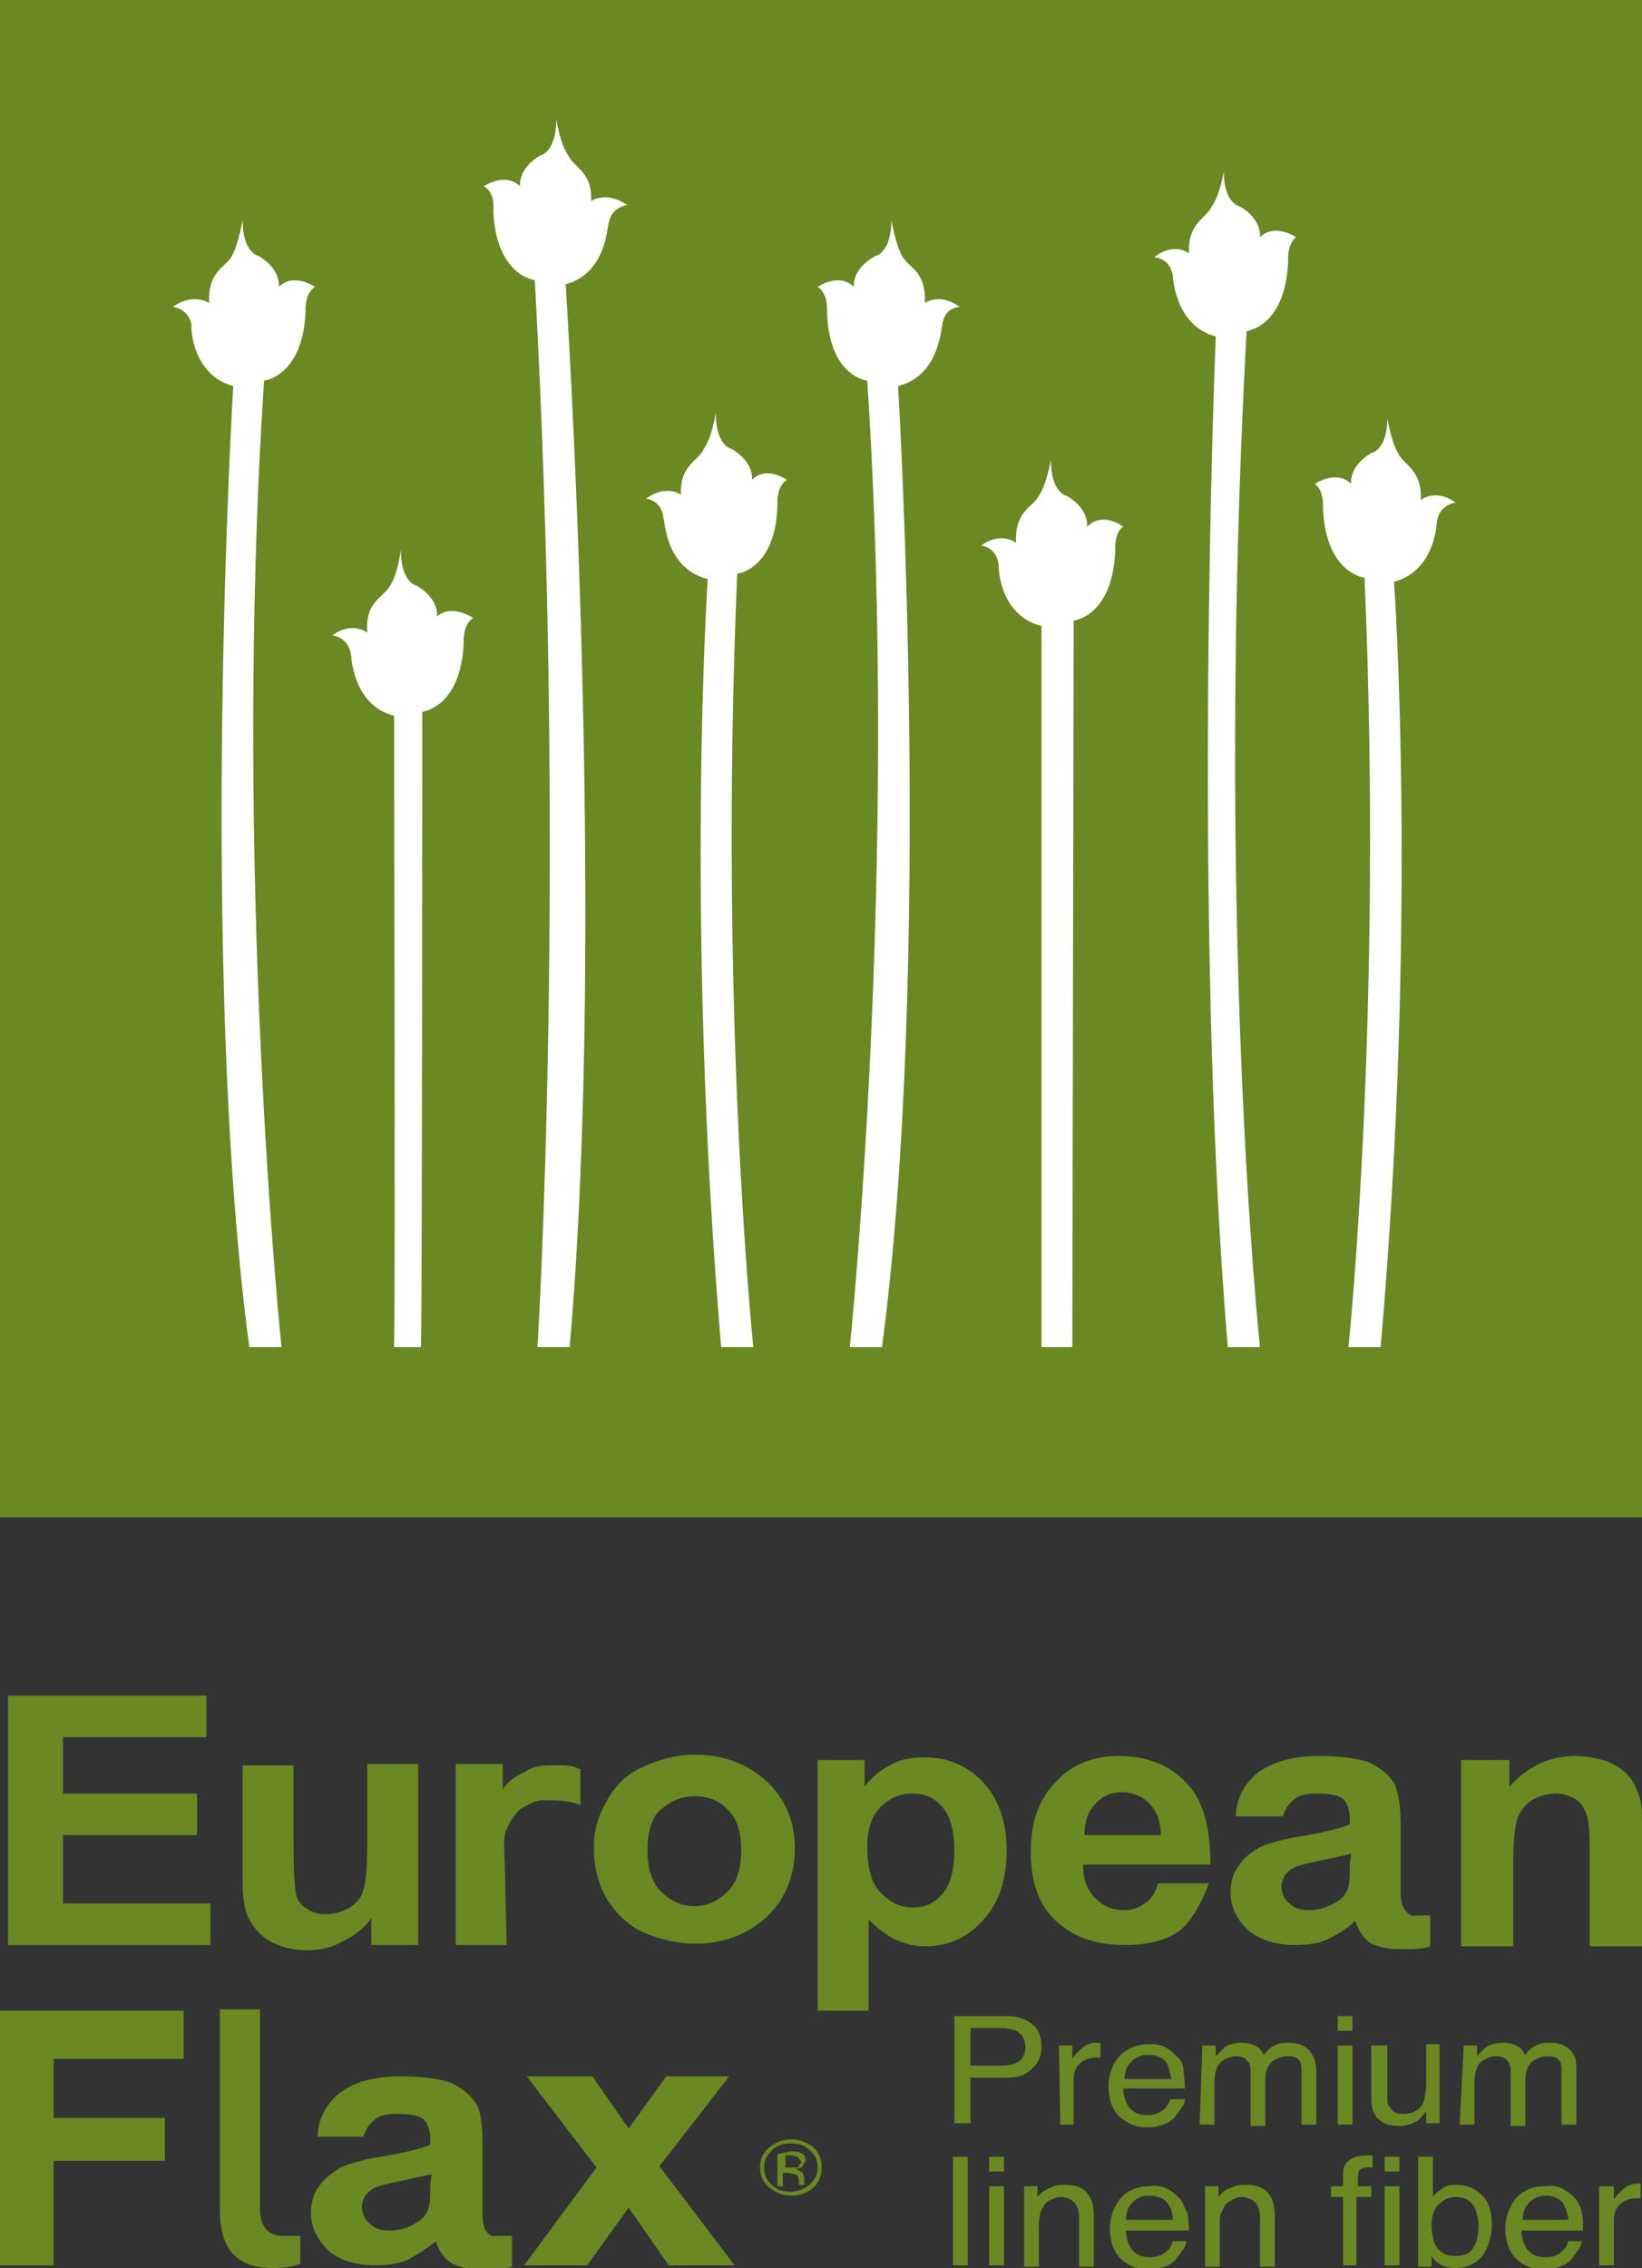 <?xml version="1.0" encoding="utf-8"?>
<!-- Generator: Adobe Illustrator 26.2.1, SVG Export Plug-In . SVG Version: 6.00 Build 0)  -->
<svg version="1.1" id="layer" xmlns="http://www.w3.org/2000/svg" xmlns:xlink="http://www.w3.org/1999/xlink" x="0px" y="0px"
	 viewBox="0 0 122.5 169.2" style="enable-background:new 0 0 122.5 169.2;" xml:space="preserve">
<rect x="0" y="0" width="122.5" height="169.2" fill="#333333" stroke="none"/>
<style type="text/css">
	.st0{fill-rule:evenodd;clip-rule:evenodd;fill:#6A8922;}
	.st1{fill:#6A8922;}
	.st2{fill-rule:evenodd;clip-rule:evenodd;fill:#FFFFFF;}
</style>
<g>
	<g>
		<g>
			<path class="st0" d="M71.2,150.4h3.9c0.8,0,1.4,0.2,1.9,0.6c0.5,0.4,0.7,1,0.7,1.7c0,0.6-0.2,1.2-0.7,1.6
				c-0.4,0.5-1.1,0.7-1.9,0.7h-2.7v3.4h-1.2L71.2,150.4 M75.8,151.5c-0.3-0.1-0.6-0.2-1.1-0.2h-2.3v2.8h2.3c0.5,0,1-0.1,1.3-0.3
				c0.3-0.2,0.5-0.6,0.5-1.1C76.5,152.1,76.2,151.7,75.8,151.5"/>
			<path class="st0" d="M79,152.6h1v1c0.1-0.2,0.3-0.4,0.6-0.7c0.3-0.3,0.7-0.5,1.1-0.5l0.1,0h0.3v1.1l-0.2,0h-0.2
				c-0.5,0-0.9,0.2-1.2,0.5c-0.3,0.3-0.4,0.7-0.4,1.1v3.4h-1L79,152.6"/>
			<path class="st0" d="M86.9,152.7c0.4,0.2,0.7,0.5,1,0.8s0.4,0.7,0.4,1c0,0.3,0.1,0.7,0.1,1.3h-4.6c0,0.6,0.2,1.1,0.5,1.5
				c0.3,0.3,0.7,0.5,1.3,0.5c0.5,0,1-0.2,1.3-0.5c0.2-0.2,0.3-0.4,0.4-0.7h1.1c0,0.2-0.1,0.5-0.3,0.7l-0.5,0.7
				c-0.3,0.3-0.7,0.5-1.2,0.6c-0.2,0.1-0.5,0.1-0.9,0.1c-0.8,0-1.4-0.3-2-0.8c-0.5-0.5-0.8-1.3-0.8-2.2c0-1,0.3-1.7,0.8-2.3
				c0.6-0.6,1.3-0.9,2.2-0.9C86.1,152.5,86.5,152.5,86.9,152.7 M87.4,155.1c-0.1-0.4-0.2-0.8-0.3-1.1c-0.3-0.5-0.8-0.7-1.5-0.7
				c-0.5,0-0.9,0.2-1.2,0.5c-0.3,0.3-0.5,0.7-0.5,1.3H87.4z"/>
			<path class="st0" d="M89.7,152.6h1v0.8c0.3-0.3,0.5-0.5,0.7-0.7c0.3-0.2,0.8-0.3,1.2-0.3c0.5,0,0.9,0.1,1.2,0.3
				c0.2,0.1,0.3,0.3,0.5,0.6c0.2-0.3,0.5-0.6,0.8-0.7c0.3-0.2,0.7-0.2,1.1-0.2c0.8,0,1.4,0.3,1.7,0.9c0.2,0.3,0.3,0.7,0.3,1.2v4
				h-1.1v-4.1c0-0.4-0.1-0.7-0.3-0.8c-0.2-0.2-0.5-0.2-0.8-0.2c-0.4,0-0.8,0.2-1.1,0.4c-0.3,0.3-0.5,0.7-0.5,1.3v3.5h-1.1v-3.9
				c0-0.4,0-0.7-0.2-0.9c-0.2-0.3-0.5-0.4-0.9-0.4c-0.4,0-0.8,0.2-1.1,0.4c-0.3,0.3-0.5,0.8-0.5,1.6v3.1h-1.1L89.7,152.6"/>
			<path class="st0" d="M99.8,152.6h1.1v5.9h-1.1V152.6z M99.8,150.4h1.1v1.1h-1.1V150.4z"/>
			<path class="st0" d="M103.5,152.6v3.9c0,0.3,0,0.5,0.2,0.7c0.2,0.4,0.5,0.5,1,0.5c0.7,0,1.3-0.3,1.5-0.9c0.1-0.3,0.2-0.8,0.2-1.4
				v-2.9h1v5.9h-1v-0.9l-0.5,0.6c-0.4,0.3-0.9,0.5-1.5,0.5c-0.9,0-1.5-0.3-1.8-0.8c-0.2-0.3-0.3-0.7-0.3-1.2v-4L103.5,152.6"/>
			<path class="st0" d="M109.2,152.6h1v0.8c0.2-0.3,0.5-0.5,0.7-0.7c0.3-0.2,0.8-0.3,1.2-0.3c0.5,0,0.9,0.1,1.2,0.3
				c0.2,0.1,0.3,0.3,0.5,0.6c0.2-0.3,0.5-0.6,0.8-0.7c0.3-0.2,0.7-0.2,1.1-0.2c0.8,0,1.4,0.3,1.7,0.9c0.2,0.3,0.2,0.7,0.2,1.2v4
				h-1.1v-4.1c0-0.4-0.1-0.7-0.3-0.8c-0.2-0.2-0.5-0.2-0.8-0.2c-0.4,0-0.8,0.2-1.1,0.4c-0.3,0.3-0.5,0.7-0.5,1.3v3.5h-1.1v-3.9
				c0-0.4,0-0.7-0.2-0.9c-0.2-0.3-0.5-0.4-0.9-0.4c-0.4,0-0.8,0.2-1.1,0.4c-0.3,0.3-0.5,0.8-0.5,1.6v3.1h-1.1L109.2,152.6"/>
			<rect x="71.1" y="160.9" class="st1" width="1.1" height="8.1"/>
			<path class="st0" d="M73.8,163.1h1.1v5.9h-1.1V163.1z M73.8,160.9h1.1v1.1h-1.1V160.9z"/>
			<path class="st0" d="M76.4,163.1h1v0.8c0.3-0.4,0.7-0.6,1-0.7c0.3-0.2,0.7-0.2,1.1-0.2c0.9,0,1.5,0.3,1.8,0.9
				c0.2,0.3,0.3,0.8,0.3,1.4v3.8h-1.1v-3.7c0-0.4-0.1-0.7-0.2-0.9c-0.2-0.3-0.5-0.5-1-0.6c-0.3,0-0.5,0-0.6,0.1
				c-0.3,0.1-0.6,0.2-0.8,0.5l-0.3,0.6c0,0.2-0.1,0.5-0.1,0.9v3.1h-1.1L76.4,163.1"/>
			<path class="st0" d="M87.1,163.3c0.4,0.2,0.7,0.5,1,0.8c0.2,0.3,0.3,0.7,0.5,1c0,0.3,0.1,0.7,0.1,1.3H84c0,0.6,0.2,1.1,0.5,1.5
				c0.3,0.3,0.7,0.5,1.3,0.5c0.5,0,1-0.2,1.3-0.5c0.2-0.2,0.3-0.4,0.4-0.7h1c0,0.2-0.1,0.5-0.3,0.7l-0.5,0.7
				c-0.3,0.3-0.7,0.5-1.2,0.6c-0.3,0.1-0.6,0.1-0.9,0.1c-0.8,0-1.5-0.3-2-0.8c-0.5-0.5-0.8-1.3-0.8-2.2c0-0.9,0.3-1.7,0.8-2.3
				c0.5-0.6,1.3-0.9,2.1-0.9C86.3,163,86.7,163.1,87.1,163.3 M87.5,165.6c0-0.4-0.1-0.8-0.3-1.1c-0.3-0.5-0.8-0.7-1.5-0.7
				c-0.5,0-0.9,0.2-1.2,0.5c-0.3,0.3-0.5,0.7-0.5,1.3H87.5z"/>
			<path class="st0" d="M89.9,163.1h1v0.8c0.3-0.4,0.6-0.6,1-0.7c0.3-0.2,0.7-0.2,1.1-0.2c0.9,0,1.5,0.3,1.8,0.9
				c0.2,0.3,0.3,0.8,0.3,1.4v3.8h-1.1v-3.7c0-0.4-0.1-0.7-0.2-0.9c-0.2-0.3-0.5-0.5-1-0.6c-0.3,0-0.5,0-0.6,0.1
				c-0.3,0.1-0.5,0.2-0.8,0.5l-0.3,0.6c-0.1,0.2-0.1,0.5-0.1,0.9v3.1h-1.1L89.9,163.1"/>
			<path class="st0" d="M100.5,161.3c0.3-0.3,0.7-0.5,1.5-0.5h0.2h0.2v0.9h-0.2h-0.2c-0.3,0-0.5,0.1-0.6,0.2
				c-0.1,0.2-0.1,0.6-0.1,1.2h1v0.8h-1.1v5.1h-1v-5.1h-0.9v-0.8h0.9v-1C100.2,161.8,100.3,161.5,100.5,161.3"/>
			<path class="st0" d="M103.3,163.1h1.1v5.9h-1.1V163.1z M103.3,160.9h1.1v1.1h-1.1V160.9z"/>
			<path class="st0" d="M105.9,160.9h1v3c0.2-0.3,0.5-0.5,0.8-0.7c0.3-0.2,0.7-0.2,1-0.2c0.8,0,1.4,0.3,1.9,0.8
				c0.5,0.5,0.7,1.2,0.7,2.2c0,0.9-0.3,1.7-0.7,2.3c-0.5,0.6-1.2,0.9-2,0.9c-0.5,0-0.9-0.1-1.2-0.3c-0.2-0.1-0.4-0.3-0.6-0.6v0.8h-1
				V160.9 M109.9,167.7c0.3-0.4,0.4-1,0.4-1.7c0-0.6-0.2-1.2-0.4-1.5c-0.3-0.4-0.7-0.6-1.3-0.6c-0.5,0-0.9,0.2-1.2,0.5
				c-0.4,0.3-0.6,0.9-0.6,1.6c0,0.5,0.1,1,0.2,1.3c0.3,0.7,0.8,1,1.6,1C109.2,168.3,109.7,168.1,109.9,167.7"/>
			<path class="st0" d="M116.6,163.3c0.4,0.2,0.7,0.5,1,0.8c0.2,0.3,0.4,0.7,0.4,1c0.1,0.3,0.1,0.7,0.1,1.3h-4.6
				c0,0.6,0.2,1.1,0.5,1.5c0.3,0.3,0.7,0.5,1.3,0.5c0.6,0,1-0.2,1.3-0.5c0.2-0.2,0.3-0.4,0.4-0.7h1c0,0.2-0.1,0.5-0.3,0.7l-0.5,0.7
				c-0.3,0.3-0.7,0.5-1.2,0.6c-0.2,0.1-0.5,0.1-0.9,0.1c-0.8,0-1.5-0.3-2-0.8c-0.5-0.5-0.8-1.3-0.8-2.2c0-0.9,0.3-1.7,0.8-2.3
				c0.5-0.6,1.3-0.9,2.1-0.9C115.8,163,116.2,163.1,116.6,163.3 M117,165.6c0-0.4-0.2-0.8-0.3-1.1c-0.3-0.5-0.8-0.7-1.4-0.7
				c-0.5,0-0.9,0.2-1.2,0.5c-0.3,0.3-0.5,0.7-0.5,1.3H117z"/>
			<path class="st0" d="M119.4,163.1h1v1c0.1-0.2,0.3-0.4,0.6-0.7c0.3-0.3,0.7-0.5,1.1-0.5l0.1,0h0.2v1.1l-0.2,0h-0.2
				c-0.5,0-0.9,0.2-1.2,0.5c-0.3,0.3-0.4,0.7-0.4,1.1v3.4h-1.1V163.1"/>
		</g>
		<path class="st0" d="M44.3,137.8c0-1.2,0.3-2.3,1-3.5c0.6-1.1,1.5-2,2.7-2.5c1.1-0.5,2.4-0.9,3.8-0.9c2.2,0,4,0.7,5.4,2
			c1.4,1.3,2.1,3,2.1,5s-0.7,3.8-2.1,5.1c-1.4,1.3-3.2,2-5.3,2c-1.3,0-2.6-0.3-3.8-0.8c-1.2-0.5-2.1-1.4-2.8-2.5
			C44.7,140.7,44.3,139.4,44.3,137.8 M48.3,138c0,1.3,0.3,2.4,1,3.1c0.7,0.7,1.5,1.1,2.5,1.1c1,0,1.8-0.4,2.5-1.1
			c0.7-0.7,1-1.8,1-3.1c0-1.3-0.3-2.3-1-3c-0.7-0.7-1.5-1-2.5-1c-1,0-1.8,0.4-2.5,1C48.6,135.6,48.3,136.7,48.3,138"/>
		<path class="st0" d="M60.9,131.3h3.6v2c0.5-0.7,1.1-1.2,1.9-1.6c0.8-0.5,1.7-0.6,2.6-0.6c1.7,0,3.1,0.6,4.3,1.8
			c1.2,1.3,1.8,3,1.8,5.1c0,2.3-0.6,4-1.8,5.3c-1.2,1.3-2.6,1.9-4.3,1.9c-0.8,0-1.5-0.2-2.2-0.5c-0.6-0.3-1.3-0.8-2-1.5v6.8h-3.8
			V131.3 M64.7,137.8c0,1.5,0.3,2.7,1,3.4c0.7,0.7,1.4,1.1,2.4,1.1c0.9,0,1.6-0.3,2.2-1c0.6-0.7,0.9-1.8,0.9-3.3
			c0-1.4-0.3-2.5-0.9-3.2c-0.6-0.7-1.3-1-2.3-1c-0.9,0-1.7,0.4-2.3,1C65,135.5,64.7,136.5,64.7,137.8"/>
		<polygon class="st0" points="0.6,145.1 0.6,126.5 15.4,126.5 15.4,129.6 4.7,129.6 4.7,133.8 14.7,133.8 14.7,136.9 4.7,136.9 
			4.7,142 15.7,142 15.7,145.1 		"/>
		<path class="st0" d="M27.7,145.1v-2c-0.5,0.7-1.2,1.3-2.1,1.7c-0.8,0.5-1.8,0.7-2.7,0.7s-1.8-0.2-2.6-0.6c-0.8-0.4-1.3-1-1.7-1.7
			c-0.4-0.7-0.5-1.7-0.5-3v-8.5h3.8v6.2c0,1.9,0.1,3,0.2,3.5c0.1,0.4,0.4,0.8,0.8,1c0.4,0.3,0.9,0.4,1.4,0.4c0.7,0,1.3-0.2,1.8-0.5
			c0.5-0.3,0.9-0.8,1-1.3c0.2-0.5,0.3-1.7,0.3-3.7v-5.7h3.8v13.5L27.7,145.1"/>
		<path class="st0" d="M122.5,145.2h-3.9v-7.1c0-1.5-0.1-2.5-0.3-2.9c-0.2-0.4-0.4-0.8-0.8-1c-0.4-0.2-0.8-0.4-1.4-0.4
			c-0.7,0-1.3,0.2-1.8,0.5c-0.5,0.3-0.9,0.8-1.1,1.4c-0.2,0.6-0.3,1.7-0.3,3.2v6.3H109v-13.9h3.6v2c1.3-1.5,3-2.3,4.9-2.3
			c0.9,0,1.7,0.2,2.4,0.4c0.7,0.3,1.3,0.7,1.6,1.1c0.4,0.4,0.6,1,0.8,1.5c0.2,0.6,0.2,1.4,0.2,2.5L122.5,145.2"/>
		<path class="st0" d="M86.4,140.5h3.8c-0.5,1.3-1.3,2.9-2.3,3.6c-1,0.7-2.4,1-4,1c-2.5,0-4.3-0.8-5.6-2.3c-1-1.2-1.4-2.8-1.4-4.6
			c0-2.3,0.6-4,1.9-5.3c1.2-1.3,2.8-1.9,4.7-1.9c2.1,0,3.8,0.7,5,2c1.3,1.3,1.8,3.4,1.8,6.1h-9.5c0,1.1,0.3,1.9,0.9,2.5
			c0.6,0.6,1.3,0.9,2.2,0.9c0.6,0,1.1-0.2,1.5-0.5C85.9,141.7,86.2,141.2,86.4,140.5 M86.6,136.9c0-1-0.3-1.8-0.9-2.4
			c-0.5-0.5-1.2-0.8-2-0.8c-0.8,0-1.5,0.3-2,0.9c-0.5,0.5-0.8,1.3-0.8,2.3L86.6,136.9L86.6,136.9z"/>
		<path class="st0" d="M101.1,143.3c-0.6,0.6-1.3,1-2.1,1.4c-0.7,0.3-1.5,0.4-2.4,0.4c-1.5,0-2.6-0.4-3.5-1.1
			c-0.8-0.8-1.3-1.7-1.3-2.8c0-0.8,0.2-1.5,0.6-2c0.4-0.6,0.9-1,1.6-1.4c0.7-0.3,1.7-0.6,3-0.8c1.8-0.3,3-0.6,3.7-0.9v-0.4
			c0-0.7-0.2-1.2-0.5-1.5c-0.4-0.3-1.1-0.4-2-0.4c-0.7,0-1.2,0.1-1.6,0.4c-0.4,0.3-0.7,0.7-0.9,1.3h-3.5c0-1.6,1-2.9,2-3.5
			c1-0.6,2.3-1,4.2-1c1.7,0,3,0.2,3.8,0.5c0.8,0.4,1.4,0.9,1.8,1.5c0.3,0.6,0.5,1.7,0.5,3.2l0,4.2v0.8c0,0.8,0.2,1.2,0.5,1.5
			c0.3,0.3,0.5,0.2,0.7,0.2h1v2.3c-0.9,0.3-2,0.2-2.6,0.2c-0.7,0-1.3-0.2-1.8-0.4C101.7,144.6,101.4,144.1,101.1,143.3 M100.8,138.3
			c-0.5,0.1-1.3,0.3-2.3,0.5c-1,0.2-1.8,0.4-2.1,0.6c-0.5,0.3-0.8,0.8-0.8,1.3c0,0.5,0.2,1,0.6,1.3c0.4,0.4,0.9,0.5,1.5,0.5
			c0.7,0,1.3-0.2,2-0.6c0.5-0.3,0.8-0.7,0.9-1.2c0.1-0.3,0.1-0.9,0.1-1.7L100.8,138.3L100.8,138.3z"/>
		<path class="st0" d="M37.8,145.1H34v-13.5h3.5v1.9c0.6-0.9,1.3-1.1,1.8-1.4c0.5-0.3,1-0.4,1.7-0.4c0.9,0,1.5-0.1,2.3,0.3v2.7
			c-0.6-0.4-2.2-0.4-2.8-0.4s-1.2,0.4-1.6,0.6c-0.4,0.3-0.9,1-1.2,1.8c-0.2,0.7,0,2,0,4.3L37.8,145.1"/>
		<g>
			<polygon class="st0" points="0,169 0,150 13.7,150 13.7,153.6 4,153.6 4,158 12.3,158 12.3,161.2 4,161.2 4,169 			"/>
			<path class="st0" d="M22.4,168.9v-2.1l-1,0h-0.3c-1.1,0-1.7-0.7-1.7-2v-14.9h-3v15c0,2.9,1.3,4.3,3.9,4.3
				C21.1,169.2,21.8,169.1,22.4,168.9"/>
			<path class="st0" d="M32.5,167.2c-0.7,0.6-1.4,1-2.1,1.4c-0.8,0.3-1.5,0.4-2.4,0.4c-1.5,0-2.7-0.4-3.5-1.1
				c-0.8-0.8-1.3-1.7-1.3-2.8c0-0.8,0.2-1.5,0.6-2c0.4-0.6,1-1,1.6-1.4c0.7-0.3,1.7-0.6,3-0.8c1.8-0.3,3-0.6,3.7-0.9v-0.4
				c0-0.7-0.2-1.2-0.5-1.5c-0.4-0.3-1-0.4-2-0.4c-0.7,0-1.3,0.1-1.6,0.4c-0.4,0.3-0.7,0.7-0.9,1.3h-3.4c0-1.6,1-2.9,2-3.5
				c0.9-0.6,2.3-1,4.2-1c1.7,0,3,0.2,3.8,0.5c0.8,0.4,1.4,0.9,1.8,1.5c0.4,0.6,0.5,1.7,0.5,3.2l0,4.2v0.8c0,0.8,0.1,1.2,0.4,1.5
				c0.3,0.3,0.5,0.2,0.8,0.2h1v2.3c-0.9,0.3-2,0.2-2.6,0.2c-0.7,0-1.3-0.2-1.8-0.4C33.1,168.5,32.8,168,32.5,167.2 M32.2,162.2
				c-0.5,0.1-1.3,0.3-2.3,0.5c-1,0.2-1.8,0.4-2.1,0.6c-0.5,0.3-0.8,0.8-0.8,1.3c0,0.5,0.2,1,0.6,1.3c0.4,0.4,0.9,0.5,1.5,0.5
				c0.7,0,1.4-0.2,2-0.6c0.5-0.3,0.8-0.7,0.9-1.2c0.1-0.3,0.1-0.9,0.1-1.7L32.2,162.2L32.2,162.2z"/>
			<polygon class="st0" points="39.1,169 44.5,161.7 39.3,154.9 44.2,154.9 46.9,158.8 49.7,154.9 54.4,154.9 49.2,161.6 54.8,169 
				49.9,169 46.9,164.7 43.8,169 			"/>
		</g>
		<path class="st0" d="M57.6,160.4c-0.4,0.4-0.6,0.8-0.6,1.3c0,0.5,0.2,1,0.6,1.3c0.4,0.4,0.8,0.5,1.4,0.5c0.5,0,1-0.2,1.4-0.5
			c0.4-0.4,0.6-0.8,0.6-1.3c0-0.5-0.2-1-0.6-1.3c-0.4-0.4-0.9-0.5-1.4-0.5C58.5,159.9,58,160,57.6,160.4 M60.7,163.2
			c-0.5,0.4-1,0.6-1.6,0.6c-0.7,0-1.2-0.2-1.7-0.6c-0.5-0.4-0.7-0.9-0.7-1.5c0-0.6,0.2-1.1,0.7-1.5c0.5-0.4,1-0.6,1.7-0.6
			c0.6,0,1.2,0.3,1.6,0.6c0.5,0.5,0.6,1,0.6,1.5C61.3,162.3,61.1,162.8,60.7,163.2 M59.5,160.9l-0.5-0.1h-0.4v0.9H59l0.5,0l0.3-0.4
			L59.5,160.9 M59,160.5c0.3,0,0.5,0,0.7,0.1c0.3,0.1,0.4,0.3,0.4,0.6l-0.3,0.5l-0.4,0.1l0.5,0.3l0.1,0.4v0.2v0.2v0.1h0h-0.4l0,0v0
			v-0.3c0-0.3-0.1-0.5-0.3-0.5l-0.5-0.1h-0.4v1h-0.4v-2.4L59,160.5L59,160.5z"/>
	</g>
	<rect class="st1" width="122.5" height="113.2"/>
	<path class="st2" d="M17.4,28.8c0,0-2.6,43.1,1.2,71.7H21c0,0-3.7-35.6-1.3-72.1c0,0,2.9-0.3,3.1-5.2c0,0-0.1-1.3,0.7-1.8
		c0,0-1.6-1.1-2.7,0c0,0,0.2-1.3-1.5-2.3c0,0-1.2-0.2-1.2-2.7c0,0-0.3,1.8-0.8,2.7c-0.5,0.9-1.8,1.1-1.7,3.5c0,0-1.2-0.8-2.7,0.3
		c0,0,1.2,0.1,1.4,1.4C14.2,24.2,14.3,28,17.4,28.8"/>
	<path class="st2" d="M31.4,100.5c0.1-0.8,0.1-46.6,0.1-47.4c0,0,2.9-0.3,3.1-5.2c0,0-0.1-1.3,0.7-1.8c0,0-1.6-1.1-2.7-0.1
		c0,0,0.2-1.3-1.5-2.3c0,0-1.2-0.2-1.2-2.7c0,0-0.2,1.8-0.8,2.7c-0.5,0.9-1.9,1.2-1.7,3.5c0,0-1.1-0.9-2.6,0.2c0,0,1.2,0.1,1.4,1.5
		c0,0,0.1,3.7,3.2,4.5c0,0,0.1,45.9,0,47.1L31.4,100.5"/>
	<path class="st2" d="M42.2,21.2c0,0,3.1,47.3,0.3,79.3h-2.4c0,0,2.2-35.6-0.2-79.6c0,0-2.9-0.3-3.1-5.2c0,0,0.2-1.3-0.7-1.8
		c0,0,1.6-1.1,2.7,0c0,0-0.2-1.3,1.5-2.3c0,0,1.2-0.2,1.2-2.7c0,0,0.3,1.9,0.9,2.7c0.4,0.9,1.8,1.2,1.7,3.4c0,0,1.1-0.8,2.7,0.3
		c0,0-1.2,0.1-1.4,1.4C45.3,16.7,45.3,20.4,42.2,21.2"/>
	<path class="st2" d="M52.8,43.2c0,0-1.7,25.3,1,57.3h2.4c0,0-2.6-25-1.2-57.7c0,0,2.9-0.3,3-5.2c0,0-0.1-1.3,0.7-1.8
		c0,0-1.5-1.1-2.6,0c0,0,0.2-1.3-1.5-2.3c0,0-1.2-0.2-1.2-2.7c0,0-0.3,1.9-0.9,2.7c-0.4,0.9-1.8,1.2-1.7,3.4c0,0-1.1-0.8-2.6,0.3
		c0,0,1.2,0.1,1.3,1.5C49.6,38.7,49.6,42.4,52.8,43.2"/>
	<path class="st2" d="M67,28.8c0,0,2.6,43.1-1.2,71.7h-2.4c0,0,3.7-35.6,1.3-72.1c0,0-2.9-0.3-3-5.2c0,0,0.1-1.3-0.7-1.8
		c0,0,1.6-1.1,2.7,0c0,0-0.2-1.3,1.6-2.3c0,0,1.2-0.2,1.2-2.7c0,0,0.3,1.8,0.8,2.7c0.5,0.9,1.8,1.1,1.7,3.5c0,0,1.1-0.8,2.6,0.3
		c0,0-1.2,0-1.3,1.4C70.2,24.2,70.2,28,67,28.8"/>
	<path class="st2" d="M80,100.5c0-0.8,0.1-53.4,0.1-54.2c0,0,2.9-0.3,3.1-5.2c0,0-0.1-1.4,0.6-1.8c0,0-1.5-1.2-2.7,0
		c0,0,0.2-1.3-1.5-2.3c0,0-1.2-0.2-1.2-2.7c0,0-0.3,1.8-0.9,2.7c-0.5,0.9-1.8,1.1-1.7,3.5c0,0-1.1-0.9-2.6,0.2c0,0,1.2,0.1,1.3,1.5
		c0,0,0,3.7,3.2,4.5c0,0,0,52.6,0,53.8H80"/>
	<path class="st2" d="M90.7,25.1c0,0-1.8,43.4,0.9,75.4H94c0,0-3.4-31.7-1-75.8c0,0,2.9-0.3,3.1-5.2c0,0-0.1-1.3,0.6-1.8
		c0,0-1.6-1.1-2.7,0c0,0,0.2-1.3-1.5-2.3c0,0-1.2-0.2-1.2-2.6c0,0-0.3,1.8-0.9,2.6c-0.4,0.9-1.8,1.2-1.7,3.5c0,0-1.1-0.9-2.6,0.3
		c0,0,1.2,0,1.4,1.4C87.5,20.5,87.6,24.3,90.7,25.1"/>
	<path class="st2" d="M104,43.4c0,0,1.8,25.1-1,57.1h-2.4c0,0,2.6-24.8,1.2-57.4c0,0-2.9-0.3-3.1-5.2c0,0,0.1-1.3-0.6-1.8
		c0,0,1.6-1.1,2.7,0c0,0-0.2-1.3,1.5-2.3c0,0,1.2-0.2,1.2-2.6c0,0,0.3,1.8,0.8,2.6c0.4,0.9,1.8,1.2,1.7,3.5c0,0,1.1-0.9,2.6,0.2
		c0,0-1.2,0.1-1.4,1.4C107.2,38.9,107.1,42.6,104,43.4"/>
</g>
</svg>
